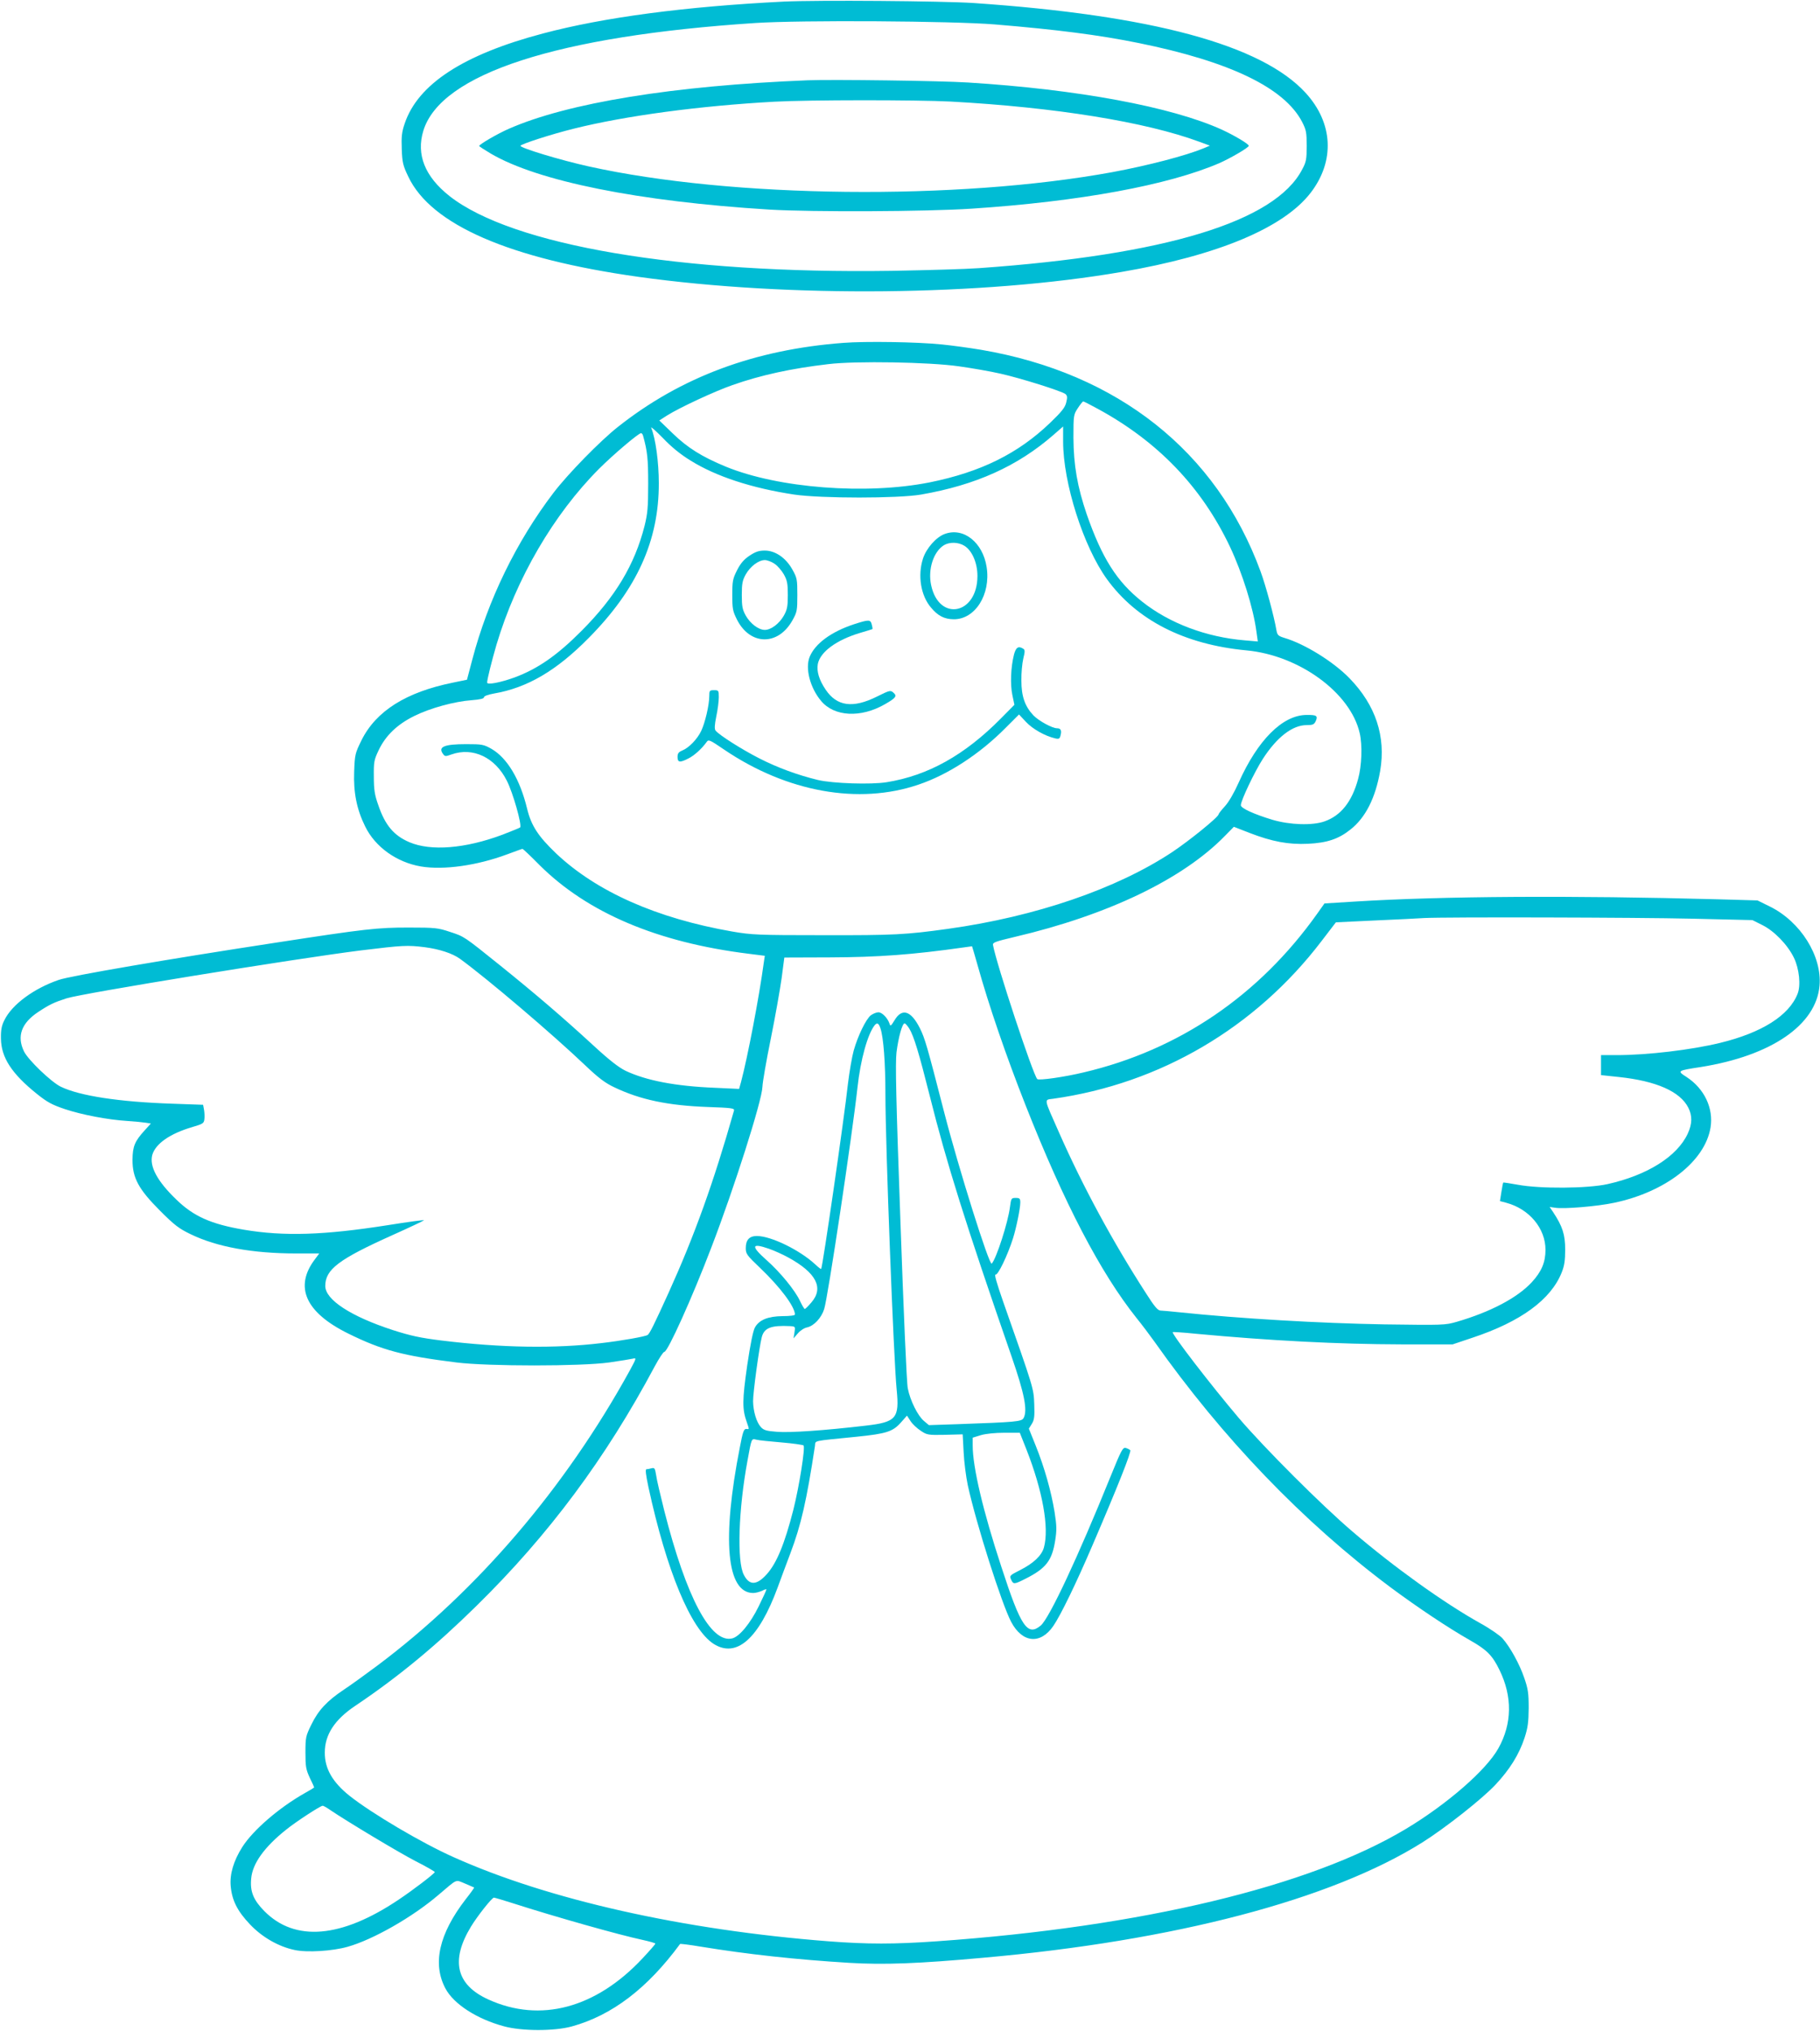 <?xml version="1.0" standalone="no"?>
<!DOCTYPE svg PUBLIC "-//W3C//DTD SVG 20010904//EN"
 "http://www.w3.org/TR/2001/REC-SVG-20010904/DTD/svg10.dtd">
<svg version="1.0" xmlns="http://www.w3.org/2000/svg"
 width="1147pt" height="1280pt" viewBox="0 0 1147 1280"
 preserveAspectRatio="xMidYMid meet">
<g transform="translate(0,1280) scale(0.1,-0.1)"
fill="#00bcd4" stroke="none">
<path d="M4940 12790 c-620 -31 -1134 -99 -1518 -201 -503 -133 -789 -320
-872 -569 -18 -53 -21 -82 -18 -160 3 -85 8 -104 41 -173 143 -303 637 -518
1452 -632 946 -132 2168 -120 3043 31 607 104 1022 278 1192 499 154 200 142
440 -32 630 -277 302 -967 489 -2093 566 -204 13 -979 19 -1195 9z m1330 -144
c386 -32 654 -66 905 -117 577 -117 921 -283 1032 -499 25 -49 28 -65 28 -150
0 -85 -3 -101 -29 -149 -171 -328 -862 -538 -2036 -621 -80 -6 -327 -13 -550
-17 -1332 -20 -2392 160 -2788 472 -154 122 -210 261 -164 411 110 359 842
597 2092 679 287 19 1241 13 1510 -9z"/>
<path d="M5090 12294 c-846 -34 -1511 -142 -1884 -306 -69 -30 -186 -98 -186
-108 0 -3 33 -24 73 -48 296 -174 930 -302 1757 -353 267 -16 992 -13 1275 6
680 45 1238 148 1560 287 72 32 185 98 185 109 0 12 -92 66 -170 102 -317 144
-909 254 -1600 297 -169 11 -857 20 -1010 14z m900 -134 c658 -36 1230 -128
1570 -254 l65 -24 -38 -16 c-113 -47 -351 -109 -577 -151 -977 -179 -2397
-164 -3299 36 -177 39 -431 116 -431 130 0 10 198 74 336 108 324 81 792 144
1264 170 216 12 898 12 1110 1z"/>
<path d="M5315 10639 c-559 -42 -1023 -215 -1420 -529 -112 -88 -316 -297
-406 -415 -234 -307 -414 -676 -513 -1054 l-33 -125 -87 -18 c-297 -60 -486
-179 -578 -364 -40 -82 -42 -89 -46 -198 -5 -130 16 -237 69 -344 63 -130 199
-227 352 -253 143 -24 354 6 542 76 51 19 95 35 98 35 3 0 52 -46 108 -103
302 -300 742 -487 1316 -558 l103 -13 -6 -40 c-30 -223 -103 -602 -144 -756
l-12 -43 -151 7 c-251 10 -435 46 -564 107 -45 22 -104 68 -210 166 -187 172
-361 321 -582 499 -229 184 -224 181 -316 211 -75 25 -92 27 -260 27 -197 0
-270 -8 -835 -95 -680 -104 -1295 -209 -1370 -235 -157 -54 -294 -155 -342
-253 -18 -35 -23 -62 -22 -116 1 -120 68 -222 226 -349 66 -53 96 -69 176 -96
108 -36 269 -67 394 -75 46 -3 98 -8 116 -11 l33 -5 -39 -43 c-63 -69 -76
-101 -77 -186 0 -114 38 -185 174 -321 91 -91 118 -112 193 -148 165 -80 390
-121 665 -121 l145 0 -26 -35 c-134 -175 -61 -337 209 -470 213 -105 344 -140
681 -182 201 -25 786 -25 964 0 69 10 136 21 149 24 23 6 22 3 -19 -73 -408
-742 -962 -1390 -1595 -1864 -71 -53 -165 -121 -209 -150 -105 -70 -160 -129
-204 -220 -35 -71 -37 -80 -37 -175 0 -88 3 -107 27 -159 16 -32 28 -60 28
-61 0 -2 -26 -18 -57 -35 -162 -91 -328 -234 -396 -341 -55 -87 -80 -171 -73
-247 8 -89 42 -157 121 -240 76 -81 181 -141 282 -162 78 -17 238 -7 333 20
161 45 411 188 573 327 124 105 105 97 167 72 30 -13 56 -24 58 -25 2 -1 -22
-35 -53 -74 -169 -219 -211 -408 -127 -564 53 -98 198 -191 368 -237 113 -31
317 -31 427 -1 254 70 477 240 683 520 2 2 60 -5 131 -17 299 -49 607 -82 936
-102 217 -13 435 -5 842 32 1208 107 2194 366 2769 727 143 90 378 275 461
364 89 95 148 189 183 295 21 65 25 97 26 188 0 94 -4 121 -28 190 -29 86 -89
195 -137 249 -16 18 -79 62 -141 96 -229 128 -543 353 -803 576 -193 164 -556
527 -718 717 -174 205 -426 532 -416 541 2 2 67 -2 144 -10 471 -44 902 -66
1295 -67 l325 0 125 42 c304 101 494 240 562 411 17 42 22 76 22 145 0 94 -17
146 -75 234 l-23 34 35 -5 c56 -9 267 9 370 31 326 68 574 262 609 474 20 122
-39 246 -151 319 -61 39 -60 40 90 63 444 71 727 265 748 513 16 187 -120 403
-312 498 l-79 39 -245 7 c-926 25 -1741 20 -2290 -14 l-194 -12 -46 -65 c-366
-515 -871 -859 -1472 -1000 -120 -29 -282 -52 -292 -42 -27 27 -258 727 -279
845 -3 16 15 22 137 51 588 138 1059 364 1325 637 l56 57 100 -39 c140 -54
244 -74 368 -68 120 6 192 30 267 90 95 75 157 198 187 369 37 217 -28 414
-193 584 -101 104 -282 217 -412 255 -38 12 -43 17 -49 49 -14 84 -67 281
-100 370 -277 755 -899 1249 -1759 1396 -77 13 -189 28 -249 34 -157 16 -482
21 -621 10z m730 -148 c78 -11 195 -31 260 -46 126 -28 383 -109 409 -128 12
-10 14 -20 6 -52 -7 -32 -27 -58 -102 -130 -202 -194 -437 -310 -758 -375
-401 -80 -955 -37 -1286 99 -150 62 -240 118 -334 209 l-85 82 50 32 c78 49
299 152 411 191 179 63 372 105 604 132 170 21 641 13 825 -14z m874 -268
c379 -206 654 -493 832 -868 78 -165 147 -385 167 -534 l9 -64 -81 7 c-244 20
-477 108 -649 245 -159 126 -252 274 -348 549 -59 173 -83 310 -84 483 0 142
1 146 28 187 15 23 30 42 34 42 3 0 45 -21 92 -47z m-2568 -325 c161 -101 389
-175 654 -215 171 -25 655 -25 800 0 345 60 608 179 833 375 l62 54 0 -95 c0
-261 128 -662 276 -867 188 -259 488 -412 879 -449 333 -31 656 -267 714 -521
18 -76 13 -208 -10 -290 -39 -144 -109 -231 -212 -267 -77 -27 -218 -22 -327
10 -116 35 -200 73 -200 92 0 29 86 210 138 291 89 138 187 214 277 214 39 0
47 4 57 25 15 34 6 40 -60 39 -150 -2 -306 -159 -425 -425 -29 -65 -63 -124
-87 -150 -22 -24 -40 -47 -40 -51 0 -17 -184 -166 -292 -238 -350 -232 -861
-407 -1413 -484 -266 -37 -341 -41 -785 -40 -417 0 -453 2 -575 23 -476 83
-855 251 -1110 492 -113 108 -157 175 -183 282 -45 186 -125 319 -224 377 -50
28 -59 30 -160 30 -139 0 -180 -17 -145 -63 11 -15 16 -15 52 -2 135 48 275
-18 349 -165 39 -76 97 -282 84 -295 -3 -3 -53 -23 -112 -46 -233 -87 -450
-105 -586 -47 -98 42 -153 107 -196 234 -23 64 -28 98 -28 179 -1 93 1 105 31
168 44 92 117 162 225 215 99 49 251 91 361 99 52 4 77 10 77 18 0 8 25 17 63
24 210 36 394 144 597 350 304 307 443 614 442 976 0 131 -20 281 -48 349 -4
10 29 -19 74 -65 53 -56 111 -103 173 -141z m-298 155 c27 -98 32 -144 32
-303 0 -149 -4 -188 -23 -265 -62 -244 -183 -446 -397 -661 -154 -155 -277
-240 -423 -294 -89 -32 -172 -48 -172 -32 0 20 29 136 59 239 125 418 360 821
646 1108 89 89 249 225 265 225 5 0 11 -8 13 -17z m6607 -3043 l384 -9 62 -31
c75 -37 160 -124 200 -207 33 -68 44 -173 23 -226 -54 -138 -226 -246 -489
-310 -181 -44 -457 -77 -652 -77 l-98 0 0 -63 0 -63 113 -12 c235 -25 385 -91
437 -193 26 -51 25 -103 -4 -165 -67 -143 -254 -261 -505 -317 -126 -28 -426
-30 -565 -4 -49 9 -91 15 -92 14 -2 -2 -7 -28 -12 -60 l-9 -57 41 -11 c144
-39 246 -161 246 -296 0 -79 -25 -138 -87 -205 -91 -98 -260 -187 -473 -249
-73 -21 -85 -21 -455 -16 -405 7 -908 36 -1300 77 -49 5 -100 10 -111 10 -17
0 -39 26 -91 108 -208 322 -399 674 -550 1017 -97 219 -94 202 -36 210 675 95
1275 448 1691 993 l91 119 253 12 c139 6 276 13 303 15 131 7 1344 4 1685 -4z
m-7982 -180 c92 -12 174 -39 221 -73 173 -126 580 -472 792 -674 82 -78 125
-110 181 -136 163 -78 338 -115 591 -124 147 -5 167 -8 163 -22 -129 -455
-249 -788 -412 -1148 -90 -198 -120 -260 -133 -267 -16 -10 -162 -36 -291 -51
-293 -35 -626 -30 -1005 16 -138 17 -196 30 -309 66 -264 86 -426 191 -426
278 0 104 84 168 420 319 107 48 198 91 202 95 5 4 -99 -10 -230 -31 -401 -63
-653 -71 -907 -28 -205 35 -315 84 -423 189 -121 116 -172 211 -152 283 21 70
111 133 250 174 68 20 75 24 78 49 2 16 1 42 -2 60 l-6 32 -198 7 c-329 11
-580 49 -699 107 -60 29 -207 170 -232 223 -46 95 -16 178 90 248 71 47 101
61 179 86 100 32 1441 250 1855 302 263 32 291 34 403 20z m3482 -110 c72
-258 180 -573 303 -885 244 -619 472 -1056 699 -1341 35 -43 85 -110 113 -149
429 -608 937 -1137 1488 -1549 171 -127 364 -256 505 -336 102 -58 138 -94
182 -185 82 -167 80 -339 -7 -494 -76 -137 -323 -352 -583 -508 -605 -363
-1664 -617 -2955 -708 -268 -19 -441 -19 -685 0 -914 71 -1764 262 -2361 530
-202 90 -516 276 -655 386 -108 86 -158 172 -157 274 0 112 62 207 192 294
268 180 506 376 765 631 455 447 814 930 1122 1508 27 50 54 92 61 92 21 0
174 338 295 655 144 374 320 927 323 1015 1 30 25 168 53 305 28 138 58 309
68 380 l17 130 286 1 c304 1 523 17 846 63 28 4 51 7 51 7 1 -1 16 -53 34
-116z m-4077 -5329 c102 -69 426 -264 536 -321 67 -34 121 -65 121 -69 -1 -9
-131 -109 -228 -174 -362 -243 -653 -267 -846 -72 -69 70 -91 124 -83 205 8
95 83 199 221 309 62 50 214 149 229 150 5 1 27 -12 50 -28z m1145 -585 c277
-89 675 -201 820 -232 45 -10 82 -20 82 -24 0 -4 -36 -45 -80 -92 -294 -315
-645 -409 -972 -260 -203 92 -240 245 -110 459 40 66 132 183 145 183 4 0 56
-15 115 -34z"/>
<path d="M5955 9435 c-54 -19 -117 -90 -138 -155 -35 -107 -14 -235 51 -310
43 -52 84 -72 141 -73 136 -2 236 156 209 329 -24 155 -145 252 -263 209z
m123 -75 c48 -30 82 -107 82 -190 0 -244 -243 -291 -292 -57 -21 99 15 210 81
251 36 21 90 20 129 -4z"/>
<path d="M4724 9298 c-36 -24 -57 -49 -79 -92 -27 -54 -30 -68 -30 -156 0 -88
3 -102 30 -156 83 -163 259 -165 349 -4 29 52 31 61 31 160 0 99 -2 108 -31
160 -41 74 -108 120 -174 120 -37 0 -58 -7 -96 -32z m157 -51 c19 -12 45 -43
59 -67 21 -38 25 -58 25 -130 0 -72 -4 -92 -25 -130 -29 -51 -81 -90 -120 -90
-39 0 -91 39 -120 90 -21 38 -25 58 -25 130 0 72 4 92 25 130 29 51 81 90 120
90 15 0 42 -10 61 -23z"/>
<path d="M5383 8866 c-143 -47 -245 -121 -280 -205 -30 -72 2 -196 72 -279 83
-99 249 -108 401 -21 70 40 79 52 55 73 -19 17 -23 16 -104 -24 -152 -76 -253
-62 -324 44 -41 61 -57 114 -49 161 15 76 116 151 266 196 41 12 76 23 78 24
2 2 0 14 -4 29 -8 32 -18 32 -111 2z"/>
<path d="M6390 8673 c-20 -79 -24 -187 -10 -253 l13 -62 -84 -85 c-229 -232
-460 -361 -721 -403 -99 -16 -339 -8 -433 14 -128 31 -256 78 -371 137 -108
55 -250 145 -274 174 -8 10 -7 33 4 89 9 41 16 96 16 121 0 43 -1 45 -30 45
-28 0 -30 -3 -30 -37 0 -57 -27 -170 -51 -220 -25 -52 -77 -106 -119 -123 -24
-10 -30 -19 -30 -41 0 -35 15 -37 69 -9 36 18 83 60 114 103 12 18 19 15 110
-47 395 -268 849 -350 1226 -221 187 63 387 194 549 358 l84 84 44 -47 c42
-45 120 -89 185 -104 23 -5 28 -2 33 20 8 30 1 44 -22 44 -31 0 -116 47 -149
81 -54 57 -76 121 -76 219 -1 47 5 109 12 139 11 45 11 55 0 62 -31 20 -47 9
-59 -38z"/>
<path d="M5488 6401 c-31 -25 -82 -130 -108 -223 -11 -40 -27 -134 -36 -208
-24 -220 -160 -1159 -169 -1168 -1 -2 -18 11 -36 28 -99 92 -280 180 -369 180
-47 0 -70 -24 -70 -76 0 -36 6 -45 89 -124 129 -123 220 -245 221 -295 0 -6
-33 -10 -78 -10 -91 -1 -147 -23 -174 -71 -12 -21 -29 -105 -49 -240 -31 -217
-32 -275 -3 -356 17 -50 17 -46 -3 -44 -15 1 -22 -19 -40 -114 -115 -584 -84
-920 84 -920 15 0 40 7 56 14 15 8 27 12 27 8 0 -4 -22 -52 -49 -107 -52 -106
-121 -190 -166 -201 -135 -34 -290 258 -429 806 -24 96 -48 197 -51 223 -7 43
-10 48 -29 43 -11 -3 -26 -6 -32 -6 -8 0 -4 -34 12 -110 115 -532 268 -899
412 -991 144 -91 284 33 403 356 18 50 54 146 80 215 68 180 102 330 155 677
5 36 -24 29 264 58 186 19 227 32 278 90 l38 43 22 -34 c12 -19 41 -46 64 -61
40 -27 46 -28 153 -26 l112 3 6 -113 c3 -61 15 -155 26 -207 53 -243 214 -750
274 -863 70 -132 184 -143 265 -25 46 67 142 264 247 509 155 360 247 591 238
599 -4 4 -17 11 -28 14 -19 5 -28 -12 -95 -177 -208 -514 -387 -896 -441 -942
-84 -70 -125 -9 -248 369 -116 353 -181 629 -181 766 l0 49 52 16 c31 9 90 15
148 15 l97 0 42 -106 c102 -260 144 -494 110 -617 -14 -51 -66 -100 -149 -142
-67 -34 -69 -36 -58 -60 14 -32 20 -31 91 5 129 65 167 114 187 241 10 64 10
92 -4 180 -21 128 -63 279 -119 418 l-43 107 18 29 c16 25 19 46 16 125 -4
102 -2 94 -197 649 -40 115 -56 171 -47 168 15 -6 76 121 110 228 21 67 46
189 46 226 0 25 -4 29 -29 29 -27 0 -29 -2 -36 -57 -12 -97 -86 -326 -115
-357 -15 -16 -209 601 -300 955 -107 416 -121 465 -153 529 -56 111 -113 129
-160 49 -22 -36 -26 -39 -31 -21 -12 36 -47 72 -70 72 -13 0 -34 -9 -48 -19z
m61 -83 c19 -57 31 -217 31 -413 0 -320 52 -1676 71 -1864 18 -180 -3 -204
-193 -226 -263 -31 -484 -46 -562 -39 -66 5 -83 10 -101 30 -27 29 -48 98 -49
162 -1 51 39 344 55 405 15 58 59 75 178 69 33 -2 34 -3 28 -39 l-6 -38 27 31
c15 18 41 35 59 38 43 10 89 59 107 115 23 69 178 1104 210 1397 19 175 64
336 108 392 16 19 26 14 37 -20z m181 0 c30 -49 62 -157 129 -423 106 -424
225 -804 516 -1644 81 -234 102 -340 76 -388 -12 -23 -47 -26 -416 -39 l-181
-6 -32 27 c-38 32 -86 128 -101 205 -7 30 -27 499 -46 1043 -28 777 -33 1007
-25 1075 12 94 36 182 51 182 5 0 18 -15 29 -32z m-885 -1388 c32 -11 88 -36
124 -56 175 -96 224 -191 145 -282 -19 -23 -39 -42 -42 -42 -4 0 -17 23 -30
50 -31 67 -124 181 -211 258 -100 89 -96 110 14 72z m80 -1221 c72 -6 134 -15
139 -19 12 -12 -27 -257 -64 -405 -55 -215 -105 -337 -168 -407 -63 -70 -109
-72 -144 -4 -45 84 -34 415 23 721 26 143 24 139 57 131 15 -4 86 -11 157 -17z"/>
</g>
</svg>
